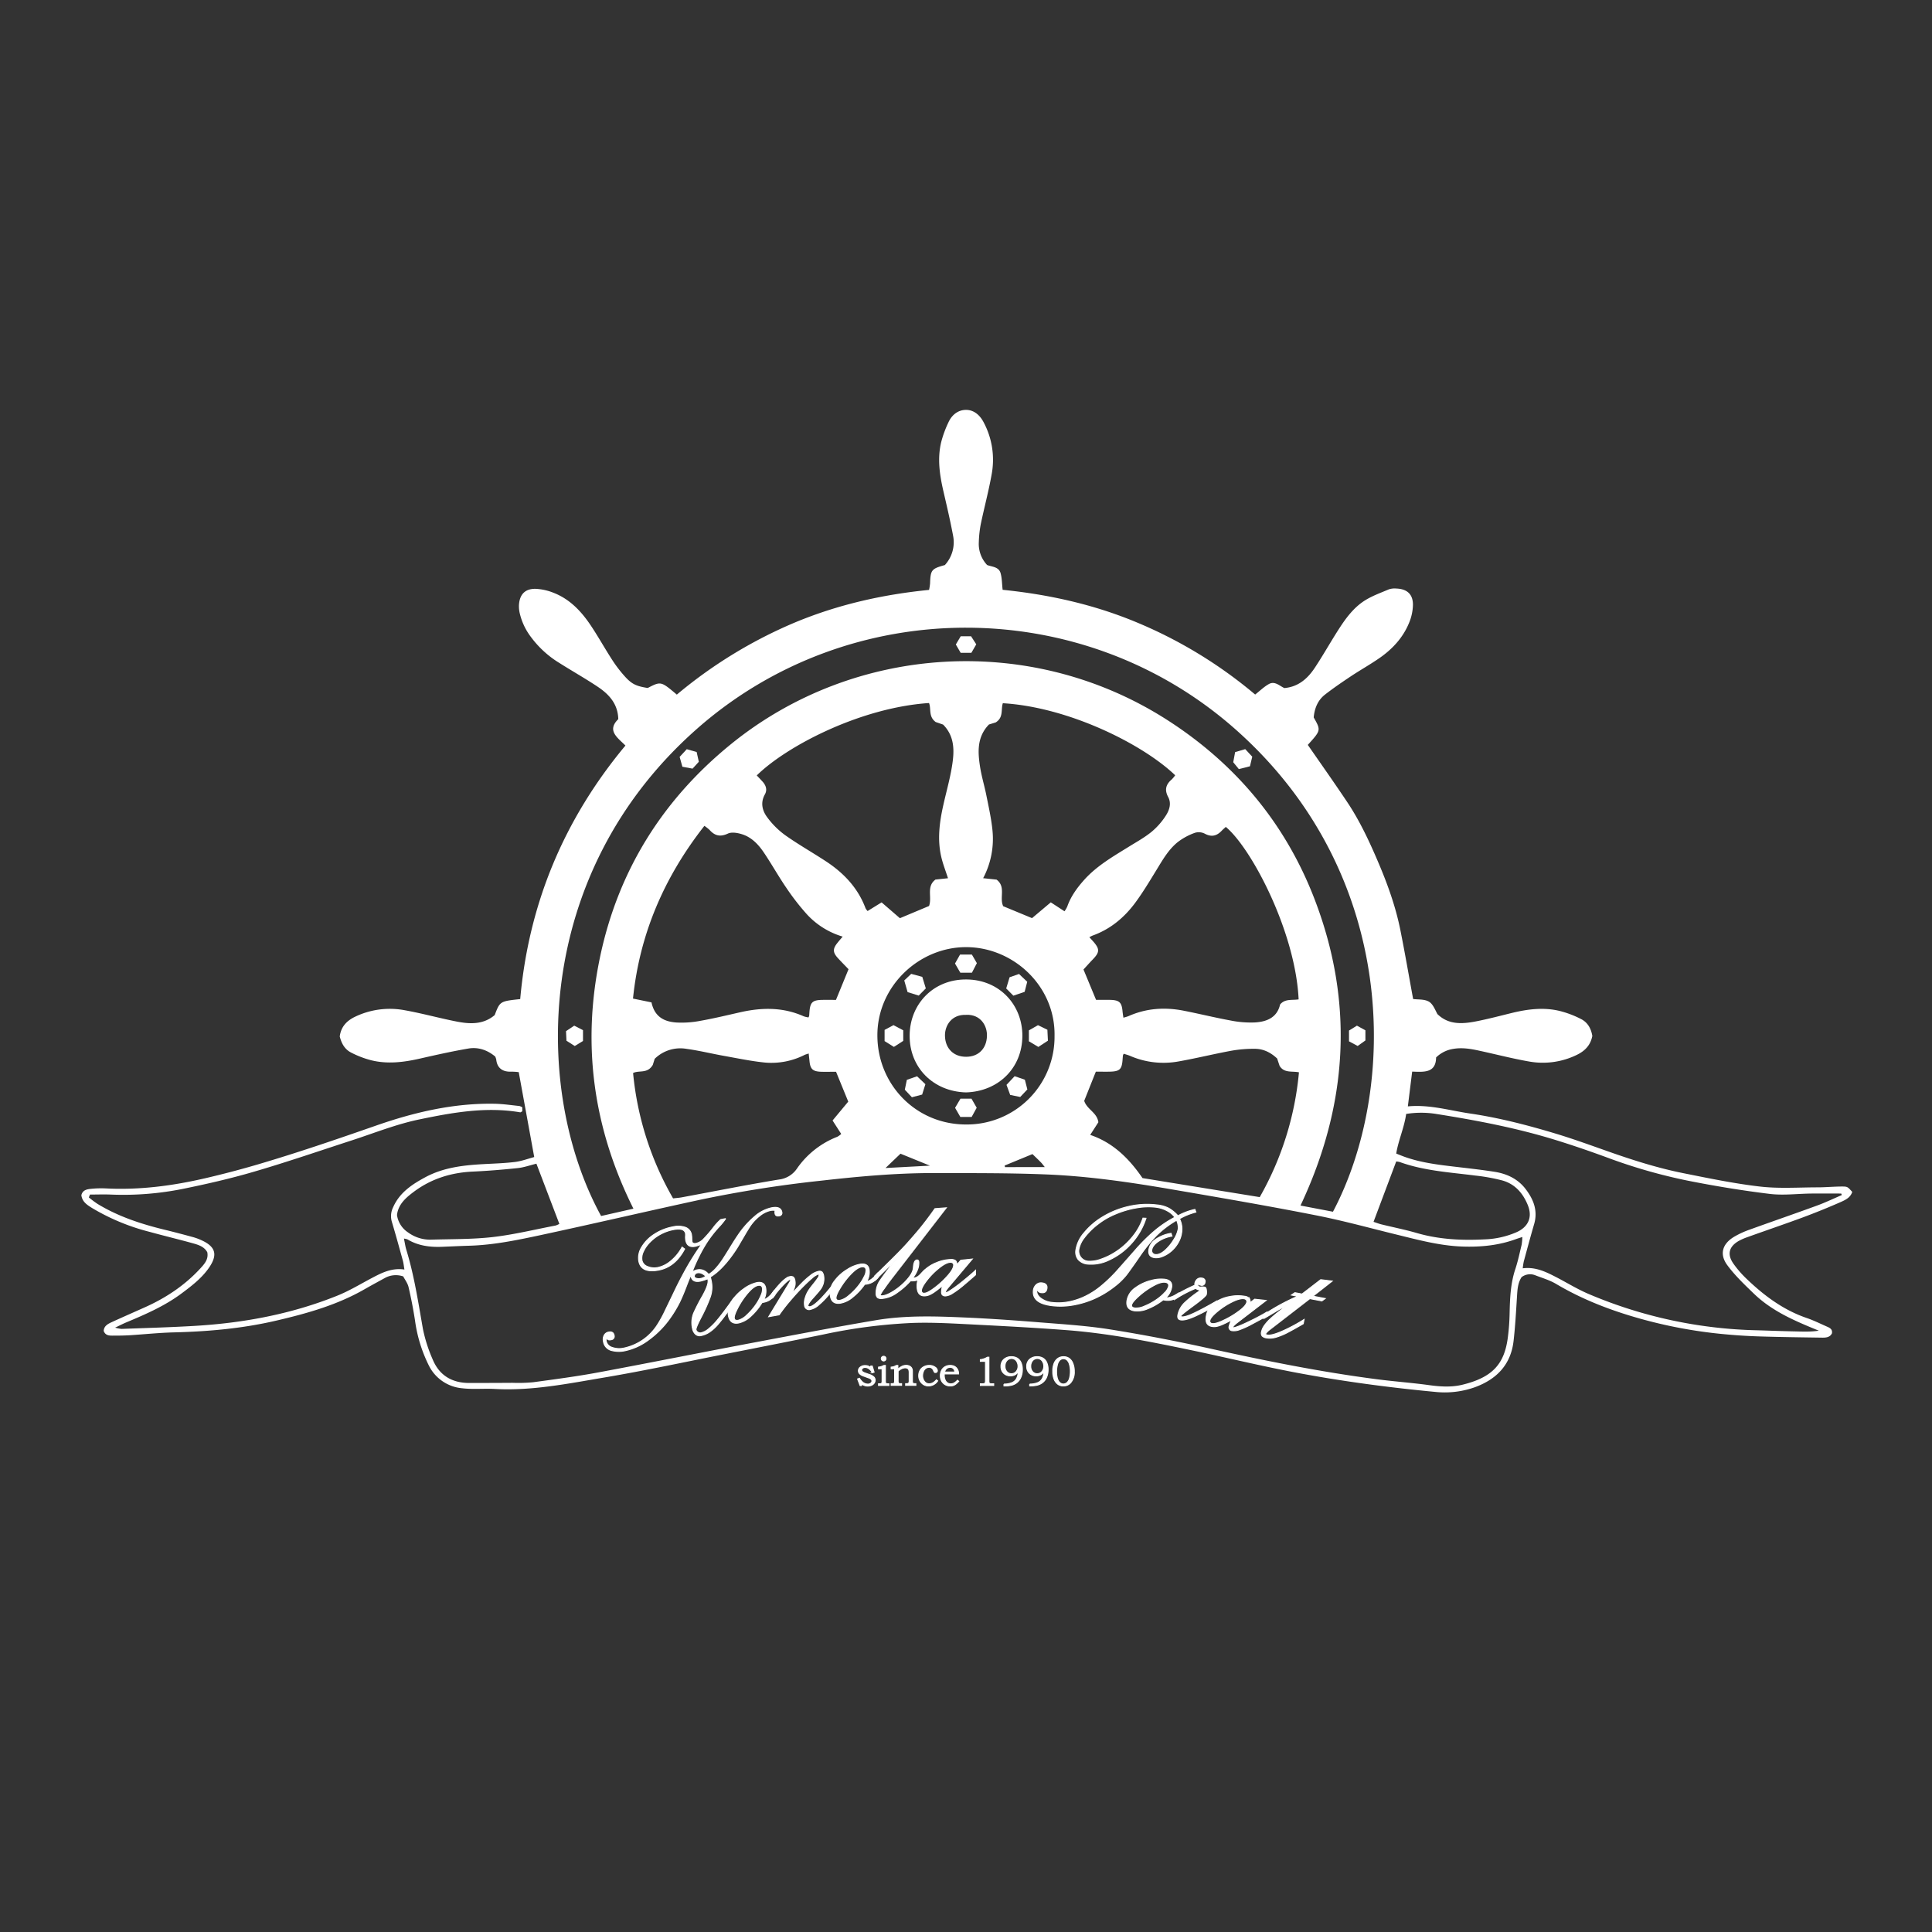 <svg id="Layer_1" data-name="Layer 1" xmlns="http://www.w3.org/2000/svg" viewBox="0 0 1024 1024"><rect x="0" y="0" width="1024" height="1024" fill="#333333" stroke="none"/><defs><style>.cls-1,.cls-2{fill:#fff;}.cls-2{stroke:#fff;stroke-miterlimit:10;stroke-width:0.5px;}</style></defs><path class="cls-1" d="M47.09,634.65a55,55,0,0,0,4.55,3.41c11.08,6.76,23.24,10.72,35.76,13.76,5,1.21,10,2.54,15,3.9a29.86,29.86,0,0,1,4.67,1.76c7.24,3.37,8.36,7.62,3.79,14.31-3.83,5.59-9.14,9.66-14.47,13.64-9,6.75-19.27,11.2-29.58,15.51-1.68.71-3.3,1.55-5.79,2.73a18.63,18.63,0,0,0,3.38.68c13-.49,26-.84,38.94-1.61,25.92-1.55,51.23-6.27,75.41-16,6.31-2.52,12.19-6.11,18.22-9.3,5.33-2.82,10.65-5.56,17.38-4.56-.31-1.84-.44-3.28-.81-4.66-1.9-6.89-3.79-13.79-5.85-20.64a10.59,10.59,0,0,1,.68-7.72c3.45-7.84,10.14-12.19,17.24-16,9.5-5.06,19.92-6.26,30.47-6.84,5.65-.31,11.32-.47,16.93-1.16,3.54-.45,7-1.76,10.14-2.6-2.78-15.24-5.42-29.76-8.21-45a32.15,32.15,0,0,0-4-.26c-4.25.18-7.44-1.65-7.92-6.43a7.66,7.66,0,0,0-.56-1.59c-4.07-3.39-8.93-5.14-14.24-4.23-8.51,1.46-17,3.36-25.38,5.26-8.7,2-17.43,3.12-26.2.93A50.62,50.62,0,0,1,186,557.83c-3.25-1.67-5-4.75-5.92-8.48.61-5,3.55-8.26,8.07-10.43a42.55,42.55,0,0,1,26.32-3.48c9.17,1.64,18.17,4.14,27.31,5.95,7.14,1.42,14.29,1.81,20.42-3.38,2.79-7.32,2.79-7.32,13.52-8.47q6.72-75.48,55.77-134.38c-4.2-4.23-10-7.92-3.79-14-.2-8.12-4.92-13.17-10.89-17.16-6.63-4.43-13.61-8.35-20.36-12.63a53.14,53.14,0,0,1-15-13.7,33.26,33.26,0,0,1-6.06-13,16.56,16.56,0,0,1-.33-4c.35-5.64,3.26-8.73,8.92-8.57a29.05,29.05,0,0,1,9.63,2.18c8.2,3.24,14.13,9.37,19,16.47,4.21,6.19,7.82,12.78,11.9,19.06a68.18,68.18,0,0,0,7,9.07c3.58,3.88,6,4.83,11.79,5.77,7-3.61,7-3.61,15.43,3.51A246.11,246.11,0,0,1,421.15,330c22.79-9.51,46.54-14.89,71.28-17.34a29.66,29.66,0,0,0,.53-3.45c.24-7.11.73-7.76,7.84-9.72A17.91,17.91,0,0,0,505.17,284c-1.47-7.85-3.29-15.63-5.09-23.41-2.05-8.84-3.4-17.72-1.12-26.68a58.42,58.42,0,0,1,3.83-10.26c1.82-3.89,5.16-6.47,9.41-6.4,4,.08,7.06,2.7,9,6.3a42.15,42.15,0,0,1,4.35,28.11c-1.58,8.84-3.94,17.54-5.76,26.34a60.28,60.28,0,0,0-1,9.41,16.28,16.28,0,0,0,4.41,12.06c2.57,1,6.19.88,7.14,4.34.74,2.66.71,5.53,1.08,8.8,24.56,2.49,48.48,7.79,71.38,17.39a240.7,240.7,0,0,1,62.46,38.12c2.57-2,4.72-4.15,7.27-5.56,3.13-1.75,5.61.94,8.2,2.13,7.4-.65,12.33-5,16.12-10.72,4.51-6.79,8.48-13.93,12.91-20.78,3.71-5.75,7.87-11.31,13.76-15,3.91-2.43,8.33-4,12.6-5.82a9.78,9.78,0,0,1,3.94-.43c5.68.19,8.86,3,8.83,8.66a26.22,26.22,0,0,1-2.1,9.64c-3.2,7.74-8.74,13.74-15.55,18.48-4.91,3.42-10.16,6.35-15.15,9.66-4.69,3.12-9.35,6.3-13.8,9.76-3.87,3-5.57,7.35-6,12.11,3.87,6.84,3.87,6.84-3.13,14.56,6.94,10,14,20,20.84,30.22s12.05,21.49,16.86,32.85,8.94,23,11.37,35.12,4.49,24.15,6.76,36.5c2.58.35,5.89,0,8.29,1.35,2.13,1.18,3.27,4.17,4.55,6.6,5.86,5.77,13.16,5.33,20.48,3.9,6.53-1.27,13-3,19.44-4.57,8.35-2,16.78-3,25.21-.88a52.53,52.53,0,0,1,11.13,4.27c3.41,1.75,5.24,5,5.87,8.9-.91,4.78-3.79,7.89-8.14,10a41.12,41.12,0,0,1-25.32,3.56c-8.84-1.54-17.55-3.81-26.32-5.71-4.56-1-9.14-1.8-13.84-1a16.71,16.71,0,0,0-9.18,4.55c-.08,8.39-6.62,7.71-12.68,7.5-.8,6.42-1.52,12.26-2.29,18.43,11.6-1.07,22.19,2.21,33,3.79,15.36,2.25,30.36,6.14,45.19,10.6,8.44,2.54,16.76,5.52,25.07,8.46,14,5,28.07,9.61,42.62,12.53,13.54,2.71,27.11,5.54,40.8,7.12,10,1.16,20.26.43,30.4.42,4.32,0,8.65-.43,13-.44,3,0,3,.16,5.46,2.85-1,3.16-3.91,4.41-6.56,5.57q-9.6,4.21-19.44,7.88c-9.84,3.64-19.77,7-29.65,10.56a29.41,29.41,0,0,0-4.54,2c-5.2,3-6.24,7.16-2.76,12.07a54.55,54.55,0,0,0,6.5,7.57c9.42,9.1,19.72,16.88,32.32,21.19,3.61,1.24,7.07,2.94,10.57,4.49,1.52.67,3.17,1.33,2.8,3.63-1,2.08-3.07,2.32-5.08,2.29-11.15-.16-22.31-.3-33.46-.65q-9.74-.31-19.43-1.26a250.88,250.88,0,0,1-44.11-8.27c-15.46-4.37-30.31-10.08-44.17-18.32-3.39-2-7.32-3.13-11-4.56a7.4,7.4,0,0,0-7.26,1c-2.11,3.24-2.22,7.05-2.46,10.88-.48,7.64-.9,15.29-1.77,22.88-1.43,12.59-8.93,20.34-20.52,24.58a47.7,47.7,0,0,1-21.18,2.46c-24.19-2.29-48.29-5.49-72.17-9.94-19.63-3.66-39-8.42-58.6-12.49-21.35-4.45-42.77-8.65-64.55-10.3-18.26-1.39-36.55-2.32-54.84-3.25-8.81-.45-17.66-.85-26.47-.56a282.64,282.64,0,0,0-47.49,6.12c-17.45,3.58-34.92,7-52.4,10.45-21.23,4.19-42.4,8.76-63.73,12.36-19.16,3.23-38.33,7.14-58,6.07-5.79-.32-11.67.32-17.4-.38a21.82,21.82,0,0,1-17.69-12.27,76.46,76.46,0,0,1-7.24-23.75c-.92-5.92-2.05-11.81-3.42-17.63-.51-2.14-2-4-2.79-5.62a12,12,0,0,0-9.9.92c-3.51,1.92-7,3.81-10.49,5.8-14.62,8.43-30.65,12.91-46.91,16.7-17.75,4.14-35.78,5.77-54,6.23-7.81.19-15.6,1-23.41,1.51-3.15.19-6.32.23-9.49.22-1.84,0-3.73-.16-4.58-2.48.14-2.7,2.29-3.77,4.39-4.73,5.75-2.64,11.55-5.17,17.33-7.76,11.22-5,21.29-11.68,29.63-20.79,2.14-2.34,4.28-4.76,3.55-8.45-1.56-2.86-4.47-3.85-7.33-4.65-7.69-2.14-15.46-4-23.17-6.12A113.9,113.9,0,0,1,49,640.39c-2.7-1.66-5.45-3.35-5.87-6.92.66-2.74,2.92-3.13,5.05-3.36a53.34,53.34,0,0,1,8-.22c18,.92,35.57-1.43,53-5.49q13.86-3.23,27.53-7.25c21.09-6.21,41.88-13.34,62.65-20.58,20.32-7.09,41.26-12,63.05-11.55,4.31.1,8.61.75,12.91,1.19a5.81,5.81,0,0,1,1.5.69V589c-.51.27-.83.6-1.08.56-18.13-3.09-35.76.08-53.45,3.75-12.32,2.55-23.89,7.23-35.75,11.09C169.29,610,152.11,615.92,134.7,621c-12.44,3.65-25.13,6.56-37.84,9.14a160.27,160.27,0,0,1-38.26,3c-3.63-.14-7.27,0-10.91,0Zm167,21.82c.47,2.22.73,4.15,1.29,6,4.2,13.73,6.31,27.89,8.8,42a79.7,79.7,0,0,0,5.17,16.1C232.85,729,239.58,733,248.65,733q11.49,0,23-.08a83.77,83.77,0,0,0,11-.31c11.54-1.57,23.1-3.09,34.54-5.22,27.82-5.18,55.57-10.77,83.37-16,21.25-4,42.5-8.09,63.83-11.68,15.84-2.66,31.89-2.07,47.86-1.37,13,.58,25.93,1.5,38.86,2.54,12.44,1,24.94,1.77,37.24,3.73,17.75,2.83,35.42,6.26,53,10.15,29.27,6.48,58.63,12.41,88.37,16.26,9.23,1.2,18.53,1.86,27.76,3.13,6,.83,12,1.2,17.85-.27,15.77-3.91,22.05-10.92,23.86-25.06a114.73,114.73,0,0,0,.93-12.43c.18-8,.45-15.93,3-23.65,1.42-4.25,2.33-8.68,3.38-13a28.4,28.4,0,0,0,.36-4.1L804,656.57c-9.35,3.52-19.09,4.47-29,4.12-11.9-.42-23.33-3.53-34.81-6.34-14.23-3.48-28.38-7.4-42.74-10.21-25.31-5-50.74-9.35-76.16-13.71-22.49-3.86-45.09-7.16-67.91-8-19.63-.77-39.31-.63-59-.68-20,0-39.88,1.85-59.75,4.1A642,642,0,0,0,370.59,636c-28,6.07-55.87,12.58-83.87,18.59-12.51,2.68-25.08,5.3-38,5.67-4.83.14-9.65.38-14.47.57-6.43.26-12.64-.55-18.29-3.93A8.79,8.79,0,0,0,214.1,656.47Zm121.64-15.85C314.47,598.06,308.39,554,317.88,508c9.52-46.14,33.14-84,69.52-113.56,65.57-53.27,160-59.23,232.4-12.1,35.73,23.24,61.77,54.66,77,94.38,21,54.75,17.69,108.83-7.51,162.24l17.21,3.28C741,576.88,741.45,463.4,655,386.72c-81-71.87-204.44-72.1-285.73-.31-87.09,76.92-86.85,192.05-50.67,258.1Zm640.45-7.21-.27-.81c-5.31,0-10.62-.05-15.92,0-7.33.08-14.75,1.07-22,.19-14.52-1.77-29-4.15-43.35-7A284.11,284.11,0,0,1,852,613.58c-9.22-3.39-18.52-6.59-27.9-9.48-20.57-6.33-41.68-10.33-62.9-13.69a50.17,50.17,0,0,0-15.9,0c-1.06,7.43-4.15,14-5.27,21,1.61.64,2.67,1.08,3.74,1.48,7.71,2.87,15.77,4.09,23.89,5.08s16.21,1.82,24.26,3.07c6.58,1,12.49,3.68,16.68,9.16s6.61,11.5,4.52,18.62c-1.92,6.55-3.68,13.14-5.47,19.73a32.28,32.28,0,0,0-.56,3.68c6.41-.82,11.69,1.59,16.88,4.25,5.92,3,11.62,6.59,17.72,9.22a241.25,241.25,0,0,0,89.77,19.38c6.32.18,12.64.45,19,.57,4.5.09,9,.36,13.55-.37-12.31-5-24.46-10.11-34.16-19.37-5-4.81-10.15-9.7-14.28-15.26-4.37-5.87-2.73-11.37,3.56-15.14a46.28,46.28,0,0,1,8.15-3.75c11.89-4.31,23.87-8.42,35.75-12.77C967.48,637.37,971.8,635.29,976.19,633.41ZM688.3,529.69c-1.7-35.92-25-80.13-38.6-91.41-.71.66-1.47,1.29-2.15,2-2.59,2.75-5.35,3.52-8.94,1.61a7.06,7.06,0,0,0-5.24-.5,33,33,0,0,0-9.08,4.89c-5,4-8.13,9.59-11.44,15-3.57,5.81-7.08,11.69-11.12,17.16-5.84,7.9-13.21,14.05-22.62,17.43a15.47,15.47,0,0,0-1.72.87c.89,1,1.45,1.59,2,2.21,3.59,4.1,3.52,5.75-.33,9.71-1.7,1.76-3.32,3.6-4.79,5.19,2.31,5.56,4.39,10.61,6.67,16.1,2.41,0,4.88,0,7.35,0,5,.11,6.23,1.31,6.67,6,.1,1.09.29,2.16.46,3.44a21.94,21.94,0,0,0,2.7-.82c9.47-4.21,19.3-4.84,29.34-2.86,8.32,1.64,16.56,3.68,24.9,5.2a54.08,54.08,0,0,0,12.86,1c6.3-.38,11.73-2.67,13.24-9.49C681.12,529.22,684.77,530.27,688.3,529.69Zm-343,1.59c1.7,7.92,7,10.2,13.08,10.66a52.07,52.07,0,0,0,12.87-.89c7.2-1.27,14.31-3,21.45-4.61,11.31-2.51,22.45-2.63,33.27,2.22a12.58,12.58,0,0,0,2.54.59,4.52,4.52,0,0,0,.37-.87c.06-.66.09-1.33.14-2,.39-5.16,1.6-6.32,6.8-6.42,2.46-.05,4.92,0,7.26,0,2.35-5.72,4.47-10.92,6.66-16.26-1.93-2-3.8-3.89-5.59-5.84-2.84-3.09-2.85-5-.16-8.28.79-1,1.6-1.91,2.64-3.16a41.93,41.93,0,0,1-18.84-11.69,126,126,0,0,1-11-14.14c-4.23-6.16-7.87-12.74-12.07-18.93-2.82-4.15-6.37-7.86-11.3-9.45-2.39-.77-5.57-1.35-7.63-.39-4.11,1.91-7,1.14-9.76-2a23.64,23.64,0,0,0-2.69-2.1C352,464.93,339,495.08,335.5,529.27ZM564.21,483a14.74,14.74,0,0,0,1.47-2.53c1.92-5.46,5.26-10,9.06-14.23,6.79-7.53,15.53-12.46,24-17.73,4-2.46,8.07-4.73,11.65-7.66a37.35,37.35,0,0,0,7.51-8.54c1.88-2.91,3.11-6.46,1.23-9.94-2-3.75-1.18-6.64,1.91-9.25a16.27,16.27,0,0,0,1.83-2.21c-17.26-16.56-56.57-36.13-91.34-38.19-1.12,3.26.5,7.53-3.79,10.18L524.16,384c-6.44,6.65-5.93,14.64-4.67,22.65.81,5.08,2.33,10,3.34,15.09,1.2,6,2.56,12.06,3.18,18.16a44.62,44.62,0,0,1-4.92,25.56l7.1.75c5.13,3.81,1.36,9.66,3.54,14.1L547,486.63l9.94-8.37ZM401.09,411c1,1,2,2.1,3,3.18,1.84,2,2.71,4.38,1.32,6.85-2.47,4.43-1.39,8.63,1.24,12.16a43.69,43.69,0,0,0,9.44,9.42c7.05,5,14.61,9.26,21.82,14,9.37,6.18,16.83,14.05,20.84,24.78a6.21,6.21,0,0,0,1.1,1.47l7.42-4.58,9.7,8.38,15.45-6.47c1.71-4.76-1.57-10.26,3.39-14l6.65-.71c-1.29-4-2.7-7.57-3.56-11.26-2.17-9.3-.95-18.53,1.12-27.69,1.49-6.65,3.36-13.24,4.48-19.95,1.34-8,1.8-16-4.62-22.53l-3.95-1.37c-3.94-2.9-2.28-7-3.53-10.06C456.24,375,417.1,395.28,401.09,411ZM356.75,635.17c2-.23,3.28-.31,4.57-.55,17.16-3.18,34.28-6.61,51.5-9.44a13.4,13.4,0,0,0,9.67-5.94,46.48,46.48,0,0,1,21.27-16.71,9.75,9.75,0,0,0,2.1-1.52c-1.59-2.49-3-4.66-4.58-7.13l8.31-10c-2.23-5.47-4.3-10.51-6.47-15.83-2.78,0-5.43.09-8.07,0-4.3-.18-5.6-1.47-6-5.67-.12-1.26-.27-2.52-.43-4-1,.34-1.64.49-2.21.76a38.85,38.85,0,0,1-20.83,4.05c-7.25-.72-14.42-2.22-21.61-3.51-6.7-1.19-13.34-2.84-20.07-3.76A19.37,19.37,0,0,0,347,561.2c-.47,1.49-.91,2.91-1,3.2-2.85,4.87-7.3,2.71-10.45,4.33A163.93,163.93,0,0,0,356.75,635.17ZM580.82,568c-2.29,5.74-4.31,10.8-6.17,15.48,1.52,4.64,6.79,6.13,7.51,11.33l-4.33,6.71c12.48,4.21,20.92,13,27.72,22.89l62.13,10.09a163.58,163.58,0,0,0,20.79-66.15c-3.66-.76-7.82.54-10.26-3.42l-1.3-3.89c-3.43-3.25-7.33-5.14-11.81-5.15a67.89,67.89,0,0,0-12.34,1c-9.33,1.71-18.55,4-27.87,5.65A44.49,44.49,0,0,1,599,559.65c-1.11-.48-2.31-.78-3.38-1.14a4.15,4.15,0,0,0-.43.83c-.08.66-.13,1.33-.18,2-.36,5.49-1.48,6.57-7.05,6.67C585.61,568.05,583.3,568,580.82,568Zm-21.89-19c.44-26.42-21.89-47-46.9-47s-47.17,20.82-47,47c.13,25.89,20.44,47,47,47A46.49,46.49,0,0,0,558.93,549ZM284.31,616.78c-3.49.85-6.67,2-9.94,2.34-7.92.83-15.87,1.48-23.83,1.85-11.45.52-21.93,3.79-31.12,10.63-4.25,3.17-8.38,6.7-9,12.38a13.17,13.17,0,0,0,5.76,9.16,19.88,19.88,0,0,0,12.12,3.91c11-.34,22-.14,32.84-1.38,11.2-1.28,22.23-4,33.33-6.11a10.23,10.23,0,0,0,2-.88ZM728,647.6c1.6.53,2.81,1,4.06,1.32,6.29,1.54,12.67,2.81,18.89,4.61,11.83,3.43,23.89,4,36.07,3.35A46.17,46.17,0,0,0,804,653c5.72-2.63,8.5-7.6,5.74-14.33-2.61-6.37-6.82-11.14-13.48-13A97.85,97.85,0,0,0,782,623.08c-13.5-1.74-27.16-2.49-40.12-7.18a9.61,9.61,0,0,0-1.86-.29ZM492.87,617.82l-15.59-6.34-7.94,7.59Zm60.9.77c-.88-1.08-1.42-1.86-2.08-2.53-1.37-1.4-2.8-2.75-4.47-4.37l-14.74,6.07.18.83Z"/><path class="cls-2" d="M414.39,642.44a1.57,1.57,0,0,1-1.43,2c-1.25.23-2-.18-2.18-1.26a3,3,0,0,1,.11-1.64,8.86,8.86,0,0,0-2.35,0,14.09,14.09,0,0,0-6,3,24.07,24.07,0,0,0-5.24,5.75c-.85,1.35-1.81,2.92-2.85,4.72s-2,3.36-2.74,4.67-1.51,2.5-2.22,3.54q-6.58,9.72-13,13.6c.2.66.4,1.55.61,2.65a15.72,15.72,0,0,1-.83,8.49,87.88,87.88,0,0,1-4.58,10.14q-3,5.74-2.79,6.7a2.1,2.1,0,0,0,1,1.29,2.2,2.2,0,0,0,1.56.36,9.68,9.68,0,0,0,4.22-2.22,34.05,34.05,0,0,0,4.21-4.2q2-2.37,4.28-5.44c1.52-2.05,3.07-4.16,4.63-6.34l.44,2.26c-1.74,2.36-3.32,4.49-4.73,6.42s-2.77,3.64-4.1,5.17a22.62,22.62,0,0,1-4.18,3.8,12.11,12.11,0,0,1-4.7,2,3.16,3.16,0,0,1-2.95-.79,5.29,5.29,0,0,1-1.53-2.94,13.8,13.8,0,0,1,.53-8,100.12,100.12,0,0,1,4.79-9.35q3.36-6,2.89-8.46l-.11-.6a25.56,25.56,0,0,1-4,1.29q-4.23.81-4.89-2.66l-.1-.51q-.78,1.66-2.5,6.17t-3.36,7.95a62.41,62.41,0,0,1-4.73,8A49.72,49.72,0,0,1,344,710a31.94,31.94,0,0,1-12.58,5.88,15.11,15.11,0,0,1-7.71-.22,5.72,5.72,0,0,1-3.88-4.71,4.65,4.65,0,0,1,.42-3.27,3.3,3.3,0,0,1,2.35-1.65c1.64-.31,2.6.25,2.88,1.7a1.77,1.77,0,0,1-1.59,2.34,2.59,2.59,0,0,1-1.47,0,2.93,2.93,0,0,1-1-.84,3.15,3.15,0,0,0-.09,1.69,4.43,4.43,0,0,0,3,3.2,11.6,11.6,0,0,0,6.64.33,27.87,27.87,0,0,0,17.37-12.1,66.52,66.52,0,0,0,4.27-7.78q2.53-5.22,5.18-10.76T363.94,672q3.51-6.19,8-12.6a19.56,19.56,0,0,1-3.48,1.19q-4.23.81-5-3.22a9.66,9.66,0,0,1-.13-2,9.48,9.48,0,0,0,0-1.58c-.41-2.12-2.54-2.8-6.4-2.06a23.66,23.66,0,0,0-6.89,2.46,22.74,22.74,0,0,0-5.61,4.24,17.2,17.2,0,0,0-3.45,5,7.86,7.86,0,0,0-.71,4.65,4.47,4.47,0,0,0,2.88,3.18,9.36,9.36,0,0,0,5.66.51,15.62,15.62,0,0,0,6.82-3.5,24,24,0,0,0,5.89-7.29l1.35,1q-5,9.51-13.78,11.2-9.27,1.77-10.53-4.82a10.6,10.6,0,0,1,1.53-7.32,20.46,20.46,0,0,1,6.63-6.8,26.84,26.84,0,0,1,10-4,11.85,11.85,0,0,1,6.58.28,5.06,5.06,0,0,1,3.23,4.05,12.09,12.09,0,0,1,.14,1.85,12.72,12.72,0,0,0,.11,1.65q.26,1.3,2.22.93a8,8,0,0,0,4.08-2.5,70.53,70.53,0,0,0,4.85-5.63,29.88,29.88,0,0,1,4.05-4.48l2.67-.51a37.69,37.69,0,0,1-3.79,4.62,65.4,65.4,0,0,0-5.61,7.1,72.11,72.11,0,0,0-4.72,8.21,82.05,82.05,0,0,0-3.72,8.49,4,4,0,0,1,1.31-.77,4.8,4.8,0,0,1,1.52-.5,5.56,5.56,0,0,1,3.17.3,7,7,0,0,1,2.79,2.16,18,18,0,0,0,4-3.43,42.45,42.45,0,0,0,3.93-5.27q2-3.12,3.87-6.2c1.25-2,2.47-4,3.66-5.71A48.24,48.24,0,0,1,400,644.75a20.06,20.06,0,0,1,8.88-4.59Q413.78,639.21,414.39,642.44Zm-40.32,34a6,6,0,0,0-2-1.44,3.9,3.9,0,0,0-2.4-.37,2,2,0,0,0-1.31.77,1.51,1.51,0,0,0-.33,1.26c.07.41.45.71,1.13.91a4.25,4.25,0,0,0,2,.1A6.59,6.59,0,0,0,374.07,676.41Z"/><path class="cls-2" d="M410.71,686.44a12.67,12.67,0,0,1-2.91,2.67,9.67,9.67,0,0,1-3.2,1.15l-.7.14a32.63,32.63,0,0,1-6,7.3,13.83,13.83,0,0,1-6.38,3.51q-4.53.87-5.44-3.87a10.28,10.28,0,0,1,1.77-7.72,23.76,23.76,0,0,1,6.38-6.54,18.89,18.89,0,0,1,6.89-3.27q4-.76,4.72,2.86a9.79,9.79,0,0,1-1,6.19q2.61-.76,5.42-4.69Zm-6.61-3.75c-.22-1.18-1-1.64-2.3-1.39-1.55.29-3.34,1.63-5.39,4a41.7,41.7,0,0,0-5.28,7.79c-1.47,2.81-2.11,4.69-1.92,5.67s.87,1.19,2.11,1a10.63,10.63,0,0,0,4.6-2.86,32.3,32.3,0,0,0,4.89-5.68,25.59,25.59,0,0,0,2.57-4.74A7.19,7.19,0,0,0,404.1,682.69Z"/><path class="cls-2" d="M444,680.32c-1.77,2.29-3.45,4.38-5,6.24a43,43,0,0,1-4.87,4.94,10.14,10.14,0,0,1-4.57,2.52,2.4,2.4,0,0,1-3.15-2.19,8.7,8.7,0,0,1,.36-3.92,15.16,15.16,0,0,1,2.22-4.57c.5-.72,1.21-1.65,2.15-2.81s1.69-2.16,2.25-3a2.91,2.91,0,0,0,.73-1.85.35.35,0,0,0-.47-.33,10,10,0,0,0-3.34,2.17c-1.58,1.32-3.35,3-5.3,5s-4.06,4.3-6.33,7a85.12,85.12,0,0,0-5.7,7.36l-5.55,1,10-16.44c1.17-1.81,1.73-2.86,1.67-3.17,0-.13-.14-.18-.34-.15-.64.12-1.91,1.18-3.83,3.17a53.76,53.76,0,0,0-5.31,6.51l-.41-2.27q6.31-8.34,9.39-8.89a2.44,2.44,0,0,1,1.86.21,3,3,0,0,1,.87,1.91,7.1,7.1,0,0,1,.07,2.28,12,12,0,0,1-.77,2.51c-.42,1-.69,1.67-.83,2,2-2.13,3.71-4,5.21-5.48a45,45,0,0,1,4.58-4.08,10,10,0,0,1,4.2-2.13,2.06,2.06,0,0,1,1.94.35,4.55,4.55,0,0,1,.87,2.26,9.29,9.29,0,0,1-1.9,7.07q-.66.94-3.66,4.28c-2,2.21-2.93,3.66-2.81,4.33,0,.14.16.25.4.35a1.43,1.43,0,0,0,.77.07q1.86-.35,5.85-4.42A91.6,91.6,0,0,0,443.57,678Z"/><path class="cls-2" d="M465.34,677.17a12.27,12.27,0,0,1-3.07,2.48,9.66,9.66,0,0,1-3.27,1l-.71.09a32.68,32.68,0,0,1-6.47,6.91,13.79,13.79,0,0,1-6.58,3.1c-3.06.38-4.78-1-5.18-4.21a10.28,10.28,0,0,1,2.24-7.59,23.69,23.69,0,0,1,6.78-6.12,18.67,18.67,0,0,1,7.08-2.83q4.08-.51,4.53,3.15a9.67,9.67,0,0,1-1.35,6.11c1.78-.39,3.68-1.84,5.71-4.33ZM459,673c-.15-1.18-.89-1.69-2.21-1.53q-2.34.3-5.64,3.68a41.69,41.69,0,0,0-5.75,7.45q-2.46,4-2.28,5.53c.11.88.8,1.24,2,1.08a10.57,10.57,0,0,0,4.77-2.56,32.46,32.46,0,0,0,5.24-5.36,25.24,25.24,0,0,0,2.86-4.57A7.25,7.25,0,0,0,459,673Z"/><path class="cls-2" d="M501.56,640.15l-28.3,36.6q-2.5,3.21-4.63,6.28a19.9,19.9,0,0,0-2.11,3.34c0,.34.4.48,1.11.43,1.61-.11,3.71-1,6.32-2.7a33,33,0,0,0,6.93-6q3-3.42,3.21-6.06.23-4.12,1.91-4.24c.62,0,.95.36,1,1.21a9.53,9.53,0,0,1-.74,4.07,16.44,16.44,0,0,1-2.58,4.39,5.39,5.39,0,0,0,3-1,35.63,35.63,0,0,0,3.27-3.14l.16,2.31a8,8,0,0,1-5.84,3.23,10.62,10.62,0,0,1-1.69,0,39.33,39.33,0,0,1-7,6.19,15.76,15.76,0,0,1-8,3.17,3.57,3.57,0,0,1-2.44-.45,2.89,2.89,0,0,1-.82-2.15,11.88,11.88,0,0,1,2.33-7.23,139.18,139.18,0,0,1,8.62-11.21l-11.54,11.44-.16-2.3c2.77-2.66,5.73-5.56,8.91-8.71s6-6,8.41-8.7,4.87-5.49,7.3-8.5,4.88-6.28,7.34-9.81Z"/><path class="cls-2" d="M517.05,675.69q-3.54,3.12-6.74,5.81a46.81,46.81,0,0,1-5.47,4,8.14,8.14,0,0,1-3.7,1.38c-1.4,0-2.11-.65-2.12-2a14.93,14.93,0,0,1,.57-3.54c-1.35,1.18-2.61,2.19-3.76,3a17.08,17.08,0,0,1-3.1,1.89,7.2,7.2,0,0,1-2.81.62q-3.8,0-3.86-5.08a10.51,10.51,0,0,1,3-7.62,19.85,19.85,0,0,1,7.22-4.89,21.08,21.08,0,0,1,7.47-1.7,4.07,4.07,0,0,1,2.72.6,3,3,0,0,1,.69,2.22l2.08-2.43,6.09-.64-12.73,15.08c-1,1.21-1.47,2-1.46,2.43a.27.27,0,0,0,.31.3c.41,0,1.54-.64,3.39-1.91s3.93-2.85,6.24-4.75,4.31-3.61,6-5.17Zm-11.6-5.18a1.3,1.3,0,0,0-.5-1.1,1.7,1.7,0,0,0-1.1-.37q-2.31,0-6.07,3a38.77,38.77,0,0,0-6.58,6.67c-1.89,2.45-2.82,4.22-2.81,5.32a1.29,1.29,0,0,0,1.51,1.41c1.12,0,3-1,5.55-2.94a45.4,45.4,0,0,0,6.94-6.46Q505.48,672.51,505.45,670.51Z"/><path class="cls-2" d="M633.85,642.45a34.07,34.07,0,0,0-8.68,3.51,12.13,12.13,0,0,1,1.17,7.11,14.66,14.66,0,0,1-2,5.81,16.85,16.85,0,0,1-3.76,4.43,16.15,16.15,0,0,1-4.44,2.65,8.6,8.6,0,0,1-4.05.65q-3.61-.42-3.2-4a8.16,8.16,0,0,1,3.54-5.65,19.76,19.76,0,0,1,8.26-3.28l.49,1.51a18.17,18.17,0,0,0-7.53,3c-2,1.44-3,2.9-3.2,4.4a1.91,1.91,0,0,0,.45,1.57,2.05,2.05,0,0,0,1.39.76q2.24.27,4.94-2a24.44,24.44,0,0,0,4.84-5.81,15.57,15.57,0,0,0,2.44-5.93,10.36,10.36,0,0,0-.87-4.44A51.85,51.85,0,0,0,612.8,655a81.72,81.72,0,0,0-8.84,11q-4.56,6.6-6.79,9.57a35.68,35.68,0,0,1-6.4,6.23,51,51,0,0,1-10.41,6.36A47.91,47.91,0,0,1,569,691.67a38.46,38.46,0,0,1-11.35.38q-10.74-1.27-9.93-8.15a4.79,4.79,0,0,1,1.44-2.93,3.66,3.66,0,0,1,3.16-1q2.9.35,2.6,2.83-.31,2.65-2.91,2.34a2.37,2.37,0,0,1-2.31-1.87,1.58,1.58,0,0,1-.06.35c0,.1-.07.22-.12.35-.17,1.43.51,2.77,2,4a12,12,0,0,0,6.38,2.38,27.46,27.46,0,0,0,4.71.12,30.57,30.57,0,0,0,5.92-.95,35.28,35.28,0,0,0,7-2.62,41.93,41.93,0,0,0,7.46-4.77,79.08,79.08,0,0,0,9.92-9.59q5.25-5.91,9.36-10.61a96.54,96.54,0,0,1,9.13-9.06,59.56,59.56,0,0,1,11.3-7.69,12.16,12.16,0,0,0-4.14-3.46,16.75,16.75,0,0,0-6.12-1.89,35.27,35.27,0,0,0-10.09.38,49.48,49.48,0,0,0-11,3.21,39,39,0,0,0-9.37,5.39,37.58,37.58,0,0,0-7.38,7.36,14.12,14.12,0,0,0-2.79,6.1,5.38,5.38,0,0,0,4.64,6.17,16.58,16.58,0,0,0,6.91-1,36.07,36.07,0,0,0,8.57-4.28,38,38,0,0,0,8.19-7.47,31.69,31.69,0,0,0,5.68-10.06l1.59.08a36.44,36.44,0,0,1-7.87,13.53,36.06,36.06,0,0,1-11.5,8.52A21.67,21.67,0,0,1,576.63,670a7.47,7.47,0,0,1-5.14-2.4,6.39,6.39,0,0,1-1.26-5,18.1,18.1,0,0,1,4.25-9.05,38,38,0,0,1,9.64-8.38,46,46,0,0,1,13.52-5.6,43.15,43.15,0,0,1,15.6-.93,16.73,16.73,0,0,1,6.39,1.84,20.14,20.14,0,0,1,4.7,3.91,33.47,33.47,0,0,1,9-3.37Z"/><path class="cls-2" d="M624.25,687.59a12.42,12.42,0,0,1-3.66,1.48,9.73,9.73,0,0,1-3.4,0l-.7-.12a32.79,32.79,0,0,1-8.2,4.74,13.77,13.77,0,0,1-7.2,1.05c-3-.51-4.28-2.36-3.74-5.52a10.28,10.28,0,0,1,4.36-6.62,23.56,23.56,0,0,1,8.25-3.89,18.9,18.9,0,0,1,7.61-.66c2.69.46,3.83,1.91,3.42,4.33a9.77,9.77,0,0,1-3.07,5.46q2.73.21,6.72-2.49Zm-4.88-5.83c.2-1.18-.35-1.88-1.67-2.1q-2.33-.4-6.46,1.89a41.47,41.47,0,0,0-7.66,5.45c-2.36,2.11-3.62,3.66-3.78,4.63s.39,1.42,1.64,1.64a10.7,10.7,0,0,0,5.31-1.07,32.06,32.06,0,0,0,6.57-3.62,25.59,25.59,0,0,0,4.06-3.54A7.1,7.1,0,0,0,619.37,681.76Z"/><path class="cls-2" d="M644.42,691.87a116.68,116.68,0,0,1-11.14,5.82c-3.46,1.55-6,2.18-7.55,1.87-1.24-.24-1.71-1.12-1.42-2.63a12.31,12.31,0,0,1,3.37-6.29,55.73,55.73,0,0,1,8.69-6.76,6.78,6.78,0,0,1-2.69-1,67.83,67.83,0,0,0-11.12,5.87l.44-2.26a92.76,92.76,0,0,1,10.28-5.3,2.34,2.34,0,0,0,0-.42c0-.17,0-.31,0-.42a3.84,3.84,0,0,1,1.33-2.4,2.93,2.93,0,0,1,2.48-.51,1.71,1.71,0,0,1,1.59,2.24,1.67,1.67,0,0,1-2.22,1.5c-.94-.18-1.47-.42-1.58-.73a.41.41,0,0,0-.16.29,1,1,0,0,0,.35.87,1.72,1.72,0,0,0,1,.59l.85-.1a6.9,6.9,0,0,1,1.6.11c.47.09.77.58.89,1.48a7.29,7.29,0,0,1,0,2.34q-.24,1.17-6.83,6t-6.75,5.5c0,.2.11.33.45.4q1.75.34,6.7-2t11.9-6.37Z"/><path class="cls-2" d="M671.06,697.7q-4.12,2.29-7.82,4.24a44.8,44.8,0,0,1-6.19,2.8,8.06,8.06,0,0,1-3.91.56,1.81,1.81,0,0,1-1.66-2.38,14.86,14.86,0,0,1,1.31-3.34c-1.57.87-3,1.59-4.32,2.18A16.59,16.59,0,0,1,645,703a7.17,7.17,0,0,1-2.88,0c-2.48-.51-3.38-2.43-2.7-5.78a10.58,10.58,0,0,1,4.53-6.83,19.77,19.77,0,0,1,8.09-3.24,21.26,21.26,0,0,1,7.65-.1,4.12,4.12,0,0,1,2.54,1.17,3,3,0,0,1,.21,2.32l2.54-1.94,6.09.66-15.63,12c-1.21,1-1.86,1.66-1.94,2.06a.28.28,0,0,0,.24.37c.4.08,1.64-.31,3.71-1.16s4.45-2,7.11-3.32,5-2.62,6.92-3.79Zm-10.24-7.53a1.32,1.32,0,0,0-.26-1.17,1.71,1.71,0,0,0-1-.6q-2.26-.46-6.57,1.67a39.26,39.26,0,0,0-7.84,5.13c-2.36,2-3.65,3.53-3.87,4.61a1.29,1.29,0,0,0,1.17,1.7c1.11.22,3.12-.34,6-1.7a45.56,45.56,0,0,0,8.16-4.86C659.17,693.07,660.55,691.48,660.82,690.17Z"/><path class="cls-2" d="M706.08,679l-10.18,8,6.49,1.24-1.76,1.28-6.39-1.22-21.18,16.36a10.59,10.59,0,0,0-2.26,2.24c-.06.33.23.56.86.68,1.61.31,4.41-.44,8.39-2.23a89.79,89.79,0,0,0,11.14-6l-.43,2.26q-4.87,2.83-8.15,4.55a33.13,33.13,0,0,1-6.15,2.56,11.38,11.38,0,0,1-5.3.38,4,4,0,0,1-2.21-1,2.63,2.63,0,0,1-.3-2.27,8.74,8.74,0,0,1,1.49-3.27,23,23,0,0,1,3.18-3.56c1.34-1.25,2.74-2.43,4.2-3.56s2.93-2.27,4.36-3.42a64.21,64.21,0,0,0-6.26,3.42c-2.85,1.7-4.76,2.83-5.73,3.37l.43-2.27a107.88,107.88,0,0,1,17.52-9.49l-3.37-.65,1.86-1.26,3.77.72,9.91-7.61Z"/><path class="cls-1" d="M364,397.09l5.24,1.5c.37,1.68.75,3.39,1.15,5.17l-3.32,3.63-5.39-1c-.51-1.82-.95-3.37-1.46-5.22Z"/><path class="cls-1" d="M660,397.06c1.41,1.5,2.52,2.67,3.72,4-.41,1.71-.78,3.27-1.22,5.09l-5.89,1.49L653.64,404c.31-1.75.62-3.48,1-5.37Z"/><path class="cls-1" d="M517.44,341.52c-1,1.75-1.75,3-2.59,4.47h-5.68l-2.56-4.4,2.59-4.35h5.49Z"/><path class="cls-1" d="M304.63,554.41l-4.39-2.8c-.07-1.61-.15-3.22-.24-5.08l4.36-2.91L309,546v5.74Z"/><path class="cls-1" d="M719.59,554.39,715,551.92v-5.71l4.2-2.59,4.5,2.47v5.37Z"/><path class="cls-1" d="M512,579c-17.34-.47-30.07-13.18-29.87-30.34.18-16.54,12.59-29.68,30.12-29.53,17.73.15,29.73,13.71,29.63,30C541.77,566.18,529.09,578.48,512,579Zm.14-41.09c-7.8-.37-11.37,5.67-11.29,11,.1,6.76,4.53,11.25,11.25,11.2,6.51,0,10.78-4.35,11-10.91C523.34,543.8,519.86,537.61,512.14,537.87Z"/><path class="cls-1" d="M509,515.56l-2.83-4.87c.93-1.65,1.79-3.19,2.67-4.74h6.28c.89,1.52,1.7,2.92,2.64,4.54l-2.63,5.07Z"/><path class="cls-1" d="M473.78,554.88l-4.93-3.08v-5.93l4.71-2.53,5.18,2.74v5.61Z"/><path class="cls-1" d="M550.33,554.9l-5-3v-5.78l4.81-2.75,5,2.42c.1,2,.18,3.8.28,5.8Z"/><path class="cls-1" d="M506.21,587.17c1.14-1.92,2-3.32,2.87-4.86h5.82c.89,1.53,1.77,3.07,2.77,4.82L515,592h-6Z"/><path class="cls-1" d="M483.33,581.57l-3.76-4c.36-1.74.69-3.33,1.08-5.24l5.41-1.88,4.42,4.2-1.72,5.49Z"/><path class="cls-1" d="M537.78,570.41l5.42,1.86c.44,1.7.84,3.27,1.32,5.15l-3.78,4-5.32-1.09L533.47,575Z"/><path class="cls-1" d="M488.83,517.76c.61,2,1.08,3.54,1.87,6.11l-3.76,3.81-5.9-1.84-1.77-6.18,3.69-3.49Z"/><path class="cls-1" d="M537.1,527.73l-3.79-3.83c.79-2.6,1.26-4.16,1.79-5.93l5-1.74,4.35,4.13c-.47,1.83-.88,3.41-1.37,5.33Z"/><path class="cls-2" d="M461.54,724h.76l1,3.28-1,.33a4.89,4.89,0,0,0-1.63-2.08,3.58,3.58,0,0,0-2.12-.76,2.15,2.15,0,0,0-1.35.4,1.17,1.17,0,0,0-.51.93,1.13,1.13,0,0,0,.37.85,5.24,5.24,0,0,0,1.65.83l2.09.74a6,6,0,0,1,2.42,1.35,2.48,2.48,0,0,1,.63,1.66,2.71,2.71,0,0,1-.47,1.51,3.27,3.27,0,0,1-1.37,1.15,4.66,4.66,0,0,1-2.06.43,4.78,4.78,0,0,1-3.09-1l-.23.77h-.76l-1.34-3.51,1-.39a8.13,8.13,0,0,0,1.85,2.19,4.27,4.27,0,0,0,2.62.92,2.34,2.34,0,0,0,1.54-.5,1.44,1.44,0,0,0,.6-1.11,1.36,1.36,0,0,0-.37-.93,4,4,0,0,0-1.49-.79l-2.48-.91a5.51,5.51,0,0,1-2.22-1.26,2.27,2.27,0,0,1-.62-1.58,2.45,2.45,0,0,1,1-1.92,4,4,0,0,1,2.59-.83,4.72,4.72,0,0,1,1.46.21,4.13,4.13,0,0,1,1.26.69Z"/><path class="cls-2" d="M465.63,725.49v-.89a8,8,0,0,0,1.49-.3,7.7,7.7,0,0,0,1.38-.6h.79v8.61a1.37,1.37,0,0,0,.13.68.72.72,0,0,0,.36.33,2.28,2.28,0,0,0,.84.1h.51v.9h-5.5v-.9h.44a2.26,2.26,0,0,0,1-.13.72.72,0,0,0,.35-.36,3.58,3.58,0,0,0,.1-1.11v-6.33Zm2.72-6.64a1.23,1.23,0,0,1,.89.36,1.26,1.26,0,0,1,0,1.76,1.27,1.27,0,0,1-1.77,0,1.26,1.26,0,0,1,0-1.76A1.22,1.22,0,0,1,468.35,718.85Z"/><path class="cls-2" d="M472.32,725.49v-.89a7.93,7.93,0,0,0,1.43-.26,8.23,8.23,0,0,0,1.36-.64h.77v2a10.62,10.62,0,0,1,2.42-1.62,5.25,5.25,0,0,1,2-.42,4,4,0,0,1,1.55.29,3,3,0,0,1,1.1.8,2.63,2.63,0,0,1,.56,1.15,6,6,0,0,1,.09,1.21v4.72a3,3,0,0,0,.12,1.09.73.73,0,0,0,.4.35,4.72,4.72,0,0,0,1.32.11v.9H480v-.9h.3a2.74,2.74,0,0,0,1.05-.14.8.8,0,0,0,.4-.41,3.09,3.09,0,0,0,.13-1.09v-4a5,5,0,0,0-.2-1.69,1.63,1.63,0,0,0-.68-.77,2.24,2.24,0,0,0-1.21-.3,4.51,4.51,0,0,0-1.86.45,7.09,7.09,0,0,0-1.91,1.31v5a3.3,3.3,0,0,0,.12,1.11.84.84,0,0,0,.41.42,2.84,2.84,0,0,0,1,.11h.31v.9h-5.54v-.9h.27a3,3,0,0,0,1.09-.13.79.79,0,0,0,.41-.48,6,6,0,0,0,.06-1.18v-6.14Z"/><path class="cls-2" d="M496.33,731.33l.68.55a5.91,5.91,0,0,1-4.84,2.7,5,5,0,0,1-3.72-1.57,5.37,5.37,0,0,1-1.51-3.9,5.57,5.57,0,0,1,.7-2.8,4.89,4.89,0,0,1,2-1.92,5.83,5.83,0,0,1,2.87-.69,5,5,0,0,1,3.08.91,2.42,2.42,0,0,1,1.24,1.83,1,1,0,0,1-.29.76.93.93,0,0,1-.66.27.71.71,0,0,1-.37-.1,1.44,1.44,0,0,1-.38-.31,2.82,2.82,0,0,1-.31-.6,4.67,4.67,0,0,0-.45-.84,2.32,2.32,0,0,0-1.91-.92,3.07,3.07,0,0,0-1.69.5,3.47,3.47,0,0,0-1.24,1.49A5.63,5.63,0,0,0,489,729a4.83,4.83,0,0,0,1.13,3.36,3,3,0,0,0,2.33,1.07,4,4,0,0,0,1.26-.21,4.18,4.18,0,0,0,1.21-.61A11.13,11.13,0,0,0,496.33,731.33Z"/><path class="cls-2" d="M507.47,731.55l.68.56a9.06,9.06,0,0,1-1.52,1.48,5,5,0,0,1-1.39.77,4.7,4.7,0,0,1-1.53.22,5.06,5.06,0,0,1-4.63-2.58,5.59,5.59,0,0,1-.68-2.81,6,6,0,0,1,.66-2.9,4.78,4.78,0,0,1,1.83-1.9,5.26,5.26,0,0,1,2.72-.69,5.1,5.1,0,0,1,2,.36,3.8,3.8,0,0,1,1.44,1.08,4.65,4.65,0,0,1,.86,1.65,6.48,6.48,0,0,1,.17,1.42h-7.6c0,.35,0,.61,0,.79a5.92,5.92,0,0,0,.47,2.41,3.46,3.46,0,0,0,1.26,1.56,3.12,3.12,0,0,0,1.76.5,3.65,3.65,0,0,0,1.63-.39A8,8,0,0,0,507.47,731.55Zm-1.38-4.34a4.1,4.1,0,0,0-.46-1.46,2,2,0,0,0-.83-.75,2.58,2.58,0,0,0-1.22-.28,2.88,2.88,0,0,0-1.27.28,2.65,2.65,0,0,0-1,.77,4.4,4.4,0,0,0-.68,1.44Z"/><path class="cls-2" d="M523.34,719.34h.81v12.44a3.68,3.68,0,0,0,.11,1.13.76.76,0,0,0,.37.38,2.57,2.57,0,0,0,1,.13h1.06v.9h-7.08v-.9h1.17a2.48,2.48,0,0,0,1-.13,1,1,0,0,0,.4-.43,2.92,2.92,0,0,0,.14-1.08V721.55h-2.72v-.92A9,9,0,0,0,523.34,719.34Z"/><path class="cls-2" d="M532.12,734.58v-1a10.88,10.88,0,0,0,4.3-.77,4.79,4.79,0,0,0,2.41-2.21,8.67,8.67,0,0,0,.86-3.63,5.5,5.5,0,0,1-1.12,1.3,4.39,4.39,0,0,1-1.34.71,5,5,0,0,1-1.67.26,5.23,5.23,0,0,1-2.61-.64,4.62,4.62,0,0,1-1.77-1.74,5,5,0,0,1-.64-2.58,4.88,4.88,0,0,1,1.43-3.72,5.74,5.74,0,0,1,4.1-1.48,5.89,5.89,0,0,1,3.07.75,5.17,5.17,0,0,1,2,2.3,8.82,8.82,0,0,1,.73,3.8,10.06,10.06,0,0,1-.76,4A7.09,7.09,0,0,1,539,732.8a7.51,7.51,0,0,1-3,1.43,14.53,14.53,0,0,1-3,.35Zm3.93-6.48a3.18,3.18,0,0,0,2.53-1.16,4.23,4.23,0,0,0,1-2.82,4.81,4.81,0,0,0-.49-2.14,3.44,3.44,0,0,0-1.24-1.47,3.31,3.31,0,0,0-4.18.65,4.4,4.4,0,0,0-1,3,4.09,4.09,0,0,0,1,2.86A3.11,3.11,0,0,0,536.05,728.1Z"/><path class="cls-2" d="M545.76,734.58v-1a10.88,10.88,0,0,0,4.3-.77,4.79,4.79,0,0,0,2.41-2.21,8.82,8.82,0,0,0,.87-3.63,5.52,5.52,0,0,1-1.13,1.3,4.39,4.39,0,0,1-1.34.71,5,5,0,0,1-1.67.26,5.19,5.19,0,0,1-2.6-.64,4.58,4.58,0,0,1-1.78-1.74,5,5,0,0,1-.64-2.58,4.88,4.88,0,0,1,1.43-3.72,5.76,5.76,0,0,1,4.11-1.48,5.83,5.83,0,0,1,3.06.75,5.11,5.11,0,0,1,2,2.3,8.82,8.82,0,0,1,.73,3.8,10.06,10.06,0,0,1-.76,4,7.09,7.09,0,0,1-2.13,2.84,7.47,7.47,0,0,1-3,1.43,14.7,14.7,0,0,1-3,.35Zm3.93-6.48a3.22,3.22,0,0,0,2.54-1.16,4.22,4.22,0,0,0,1-2.82,4.67,4.67,0,0,0-.49-2.14,3.44,3.44,0,0,0-1.24-1.47,3.31,3.31,0,0,0-4.18.65,4.4,4.4,0,0,0-1,3,4.09,4.09,0,0,0,1,2.86A3.11,3.11,0,0,0,549.69,728.1Z"/><path class="cls-2" d="M563.73,719.08a5,5,0,0,1,2.89.84,5.84,5.84,0,0,1,2,2.65,11,11,0,0,1,.78,4.37,8.58,8.58,0,0,1-1.9,5.92,5,5,0,0,1-3.91,1.72,4.93,4.93,0,0,1-2.84-.85,6,6,0,0,1-2-2.57,10.62,10.62,0,0,1-.76-4.34,10.82,10.82,0,0,1,.74-4.32,5.85,5.85,0,0,1,2-2.55A5.14,5.14,0,0,1,563.73,719.08Zm-.05,1.06a2.76,2.76,0,0,0-2,.82,4.87,4.87,0,0,0-1.18,2.23,14.48,14.48,0,0,0-.49,3.85,12.87,12.87,0,0,0,.31,3,6,6,0,0,0,.81,2.06,3.35,3.35,0,0,0,1.14,1.09,2.73,2.73,0,0,0,1.35.36,3,3,0,0,0,2-.83,4.65,4.65,0,0,0,1.17-2,12.94,12.94,0,0,0,.51-3.84,12.43,12.43,0,0,0-.52-3.86,4.69,4.69,0,0,0-1.3-2.21A2.88,2.88,0,0,0,563.68,720.14Z"/></svg>